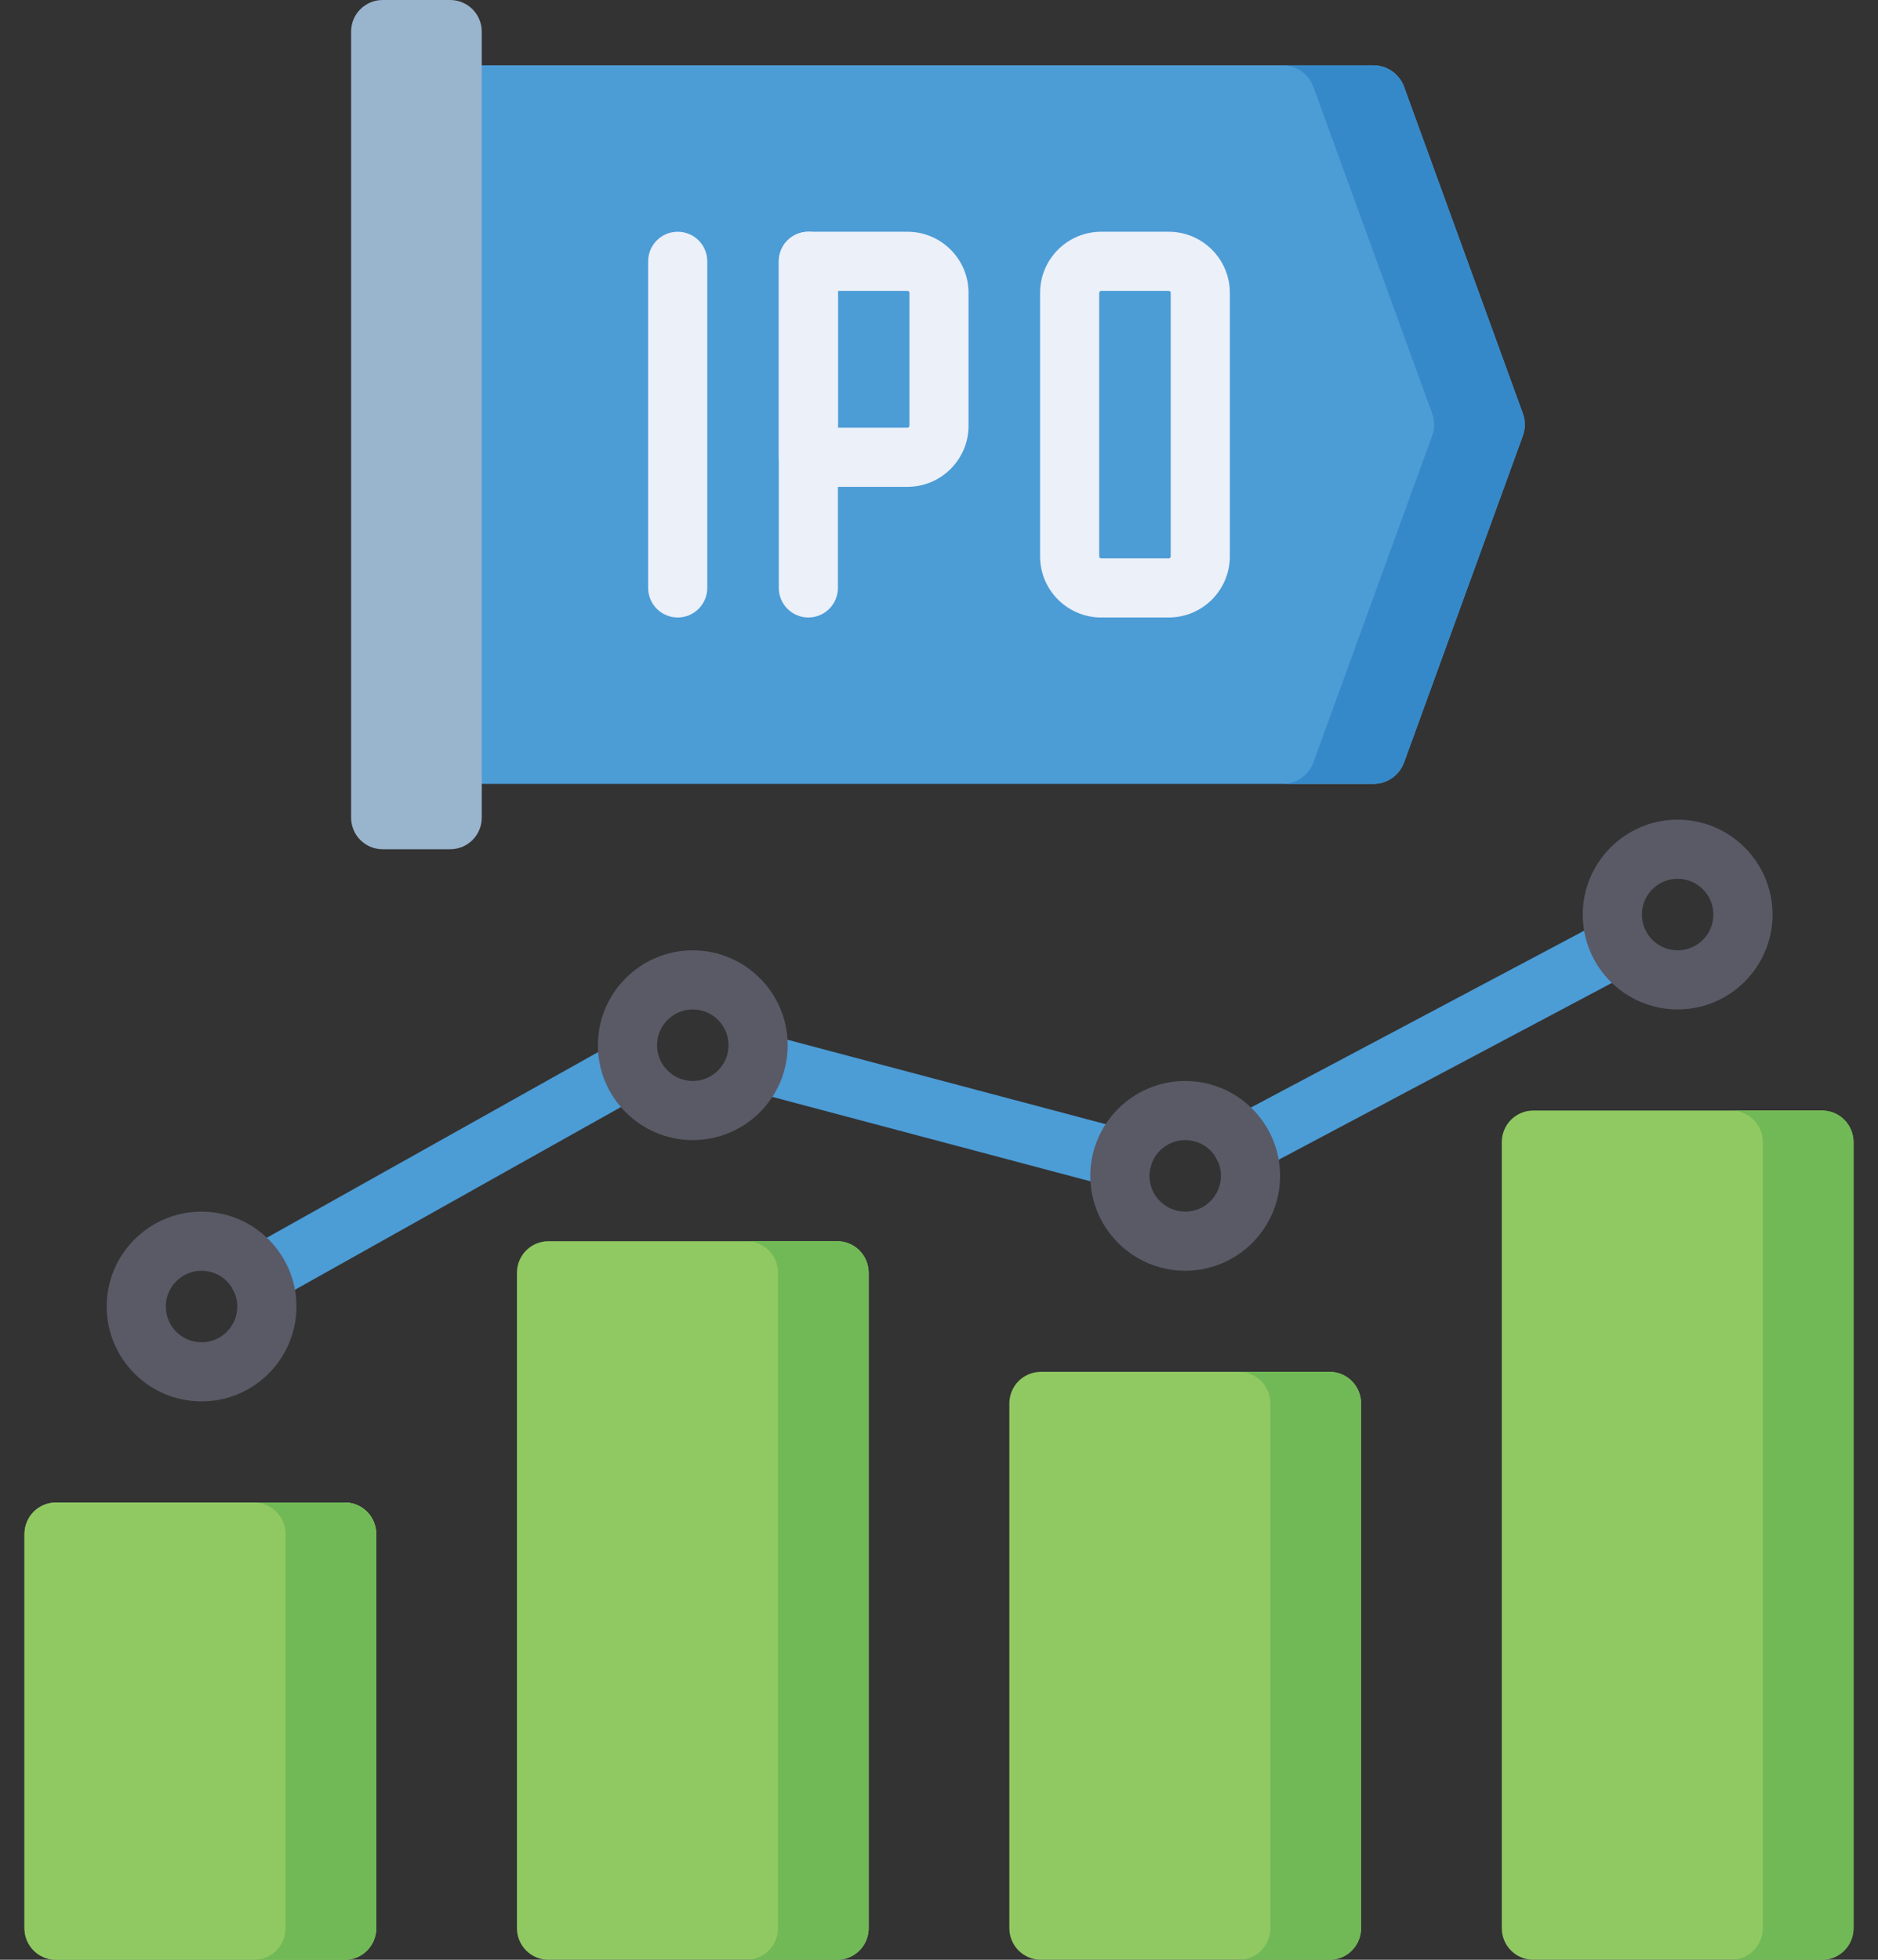 <svg width="46" height="48" viewBox="0 0 46 48" fill="none" xmlns="http://www.w3.org/2000/svg">
<rect x="0" y="0" width="46" height="48" fill="#333333" stroke="none"/>
<path d="M8.443 48H1.373C1.168 48 0.971 47.919 0.826 47.774C0.681 47.629 0.6 47.432 0.6 47.227V37.573C0.6 37.368 0.681 37.171 0.826 37.026C0.971 36.881 1.168 36.8 1.373 36.8H8.443C8.648 36.8 8.844 36.881 8.989 37.026C9.134 37.171 9.215 37.368 9.215 37.573V47.227C9.215 47.432 9.134 47.629 8.989 47.774C8.844 47.919 8.648 48 8.443 48ZM32.566 48H25.496C25.291 48 25.094 47.919 24.949 47.774C24.805 47.629 24.723 47.432 24.723 47.227V34.373C24.723 34.168 24.805 33.971 24.949 33.826C25.094 33.681 25.291 33.6 25.496 33.6H32.566C32.771 33.6 32.967 33.681 33.112 33.826C33.257 33.971 33.338 34.168 33.338 34.373V47.227C33.338 47.432 33.257 47.629 33.112 47.774C32.967 47.919 32.771 48 32.566 48ZM20.504 48H13.434C13.229 48 13.033 47.919 12.888 47.774C12.743 47.629 12.662 47.432 12.662 47.227V31.173C12.662 30.968 12.743 30.771 12.888 30.626C13.033 30.481 13.229 30.4 13.434 30.4H20.504C20.709 30.4 20.906 30.481 21.051 30.626C21.195 30.771 21.277 30.968 21.277 31.173V47.227C21.277 47.432 21.195 47.629 21.051 47.774C20.906 47.919 20.709 48 20.504 48ZM44.627 48H37.557C37.352 48 37.156 47.919 37.011 47.774C36.866 47.629 36.785 47.432 36.785 47.227V27.973C36.785 27.768 36.866 27.571 37.011 27.426C37.156 27.281 37.352 27.2 37.557 27.2H44.627C44.832 27.2 45.029 27.281 45.174 27.426C45.319 27.571 45.4 27.768 45.4 27.973V47.227C45.4 47.432 45.319 47.629 45.174 47.774C45.029 47.919 44.832 48 44.627 48Z" fill="#90C962"/>
<path d="M33.64 19.2H11.027V1.6H33.64C33.804 1.6 33.964 1.651 34.099 1.745C34.233 1.839 34.335 1.972 34.392 2.127L37.301 10.127C37.365 10.303 37.365 10.497 37.301 10.673L34.392 18.673C34.335 18.828 34.233 18.961 34.099 19.055C33.964 19.149 33.804 19.2 33.64 19.2Z" fill="#4C9CD6"/>
<path d="M16.6 15.124C16.505 15.124 16.411 15.106 16.323 15.069C16.235 15.033 16.155 14.979 16.088 14.912C16.02 14.845 15.967 14.765 15.931 14.677C15.894 14.589 15.876 14.495 15.876 14.4V6.4C15.876 6 16.2 5.676 16.6 5.676C17 5.676 17.324 6 17.324 6.4V14.4C17.324 14.592 17.248 14.776 17.112 14.912C16.976 15.048 16.792 15.124 16.6 15.124ZM19.8 15.124C19.705 15.124 19.611 15.106 19.523 15.069C19.435 15.033 19.355 14.979 19.288 14.912C19.221 14.845 19.167 14.765 19.131 14.677C19.094 14.589 19.076 14.495 19.076 14.4V6.4C19.076 6 19.4 5.676 19.8 5.676C20.2 5.676 20.524 6 20.524 6.4V14.4C20.524 14.592 20.448 14.776 20.312 14.912C20.176 15.048 19.992 15.124 19.8 15.124Z" fill="#ECF0F9"/>
<path d="M22.227 11.924H19.8C19.705 11.924 19.611 11.906 19.523 11.869C19.435 11.833 19.355 11.78 19.288 11.712C19.221 11.645 19.167 11.565 19.131 11.477C19.094 11.389 19.076 11.295 19.076 11.2V6.4C19.076 6 19.4 5.676 19.8 5.676H22.227C23.053 5.676 23.724 6.347 23.724 7.173V10.427C23.724 11.253 23.053 11.924 22.227 11.924ZM20.524 10.476H22.227C22.254 10.476 22.276 10.454 22.276 10.427V7.173C22.276 7.146 22.254 7.124 22.227 7.124H20.524V10.476ZM28.627 15.124H26.973C26.147 15.124 25.476 14.453 25.476 13.627V7.173C25.476 6.347 26.147 5.676 26.973 5.676H28.627C29.453 5.676 30.124 6.347 30.124 7.173V13.627C30.124 14.453 29.453 15.124 28.627 15.124ZM26.973 7.124C26.946 7.124 26.924 7.146 26.924 7.173V13.627C26.924 13.654 26.946 13.676 26.973 13.676H28.627C28.654 13.676 28.676 13.654 28.676 13.627V7.173C28.676 7.146 28.654 7.124 28.627 7.124H26.973Z" fill="#ECF0F9"/>
<path d="M37.301 10.127L34.392 2.127C34.335 1.972 34.233 1.839 34.099 1.745C33.964 1.651 33.804 1.6 33.64 1.6H31.418C31.583 1.6 31.743 1.651 31.877 1.745C32.012 1.839 32.114 1.972 32.17 2.127L35.079 10.127C35.144 10.303 35.144 10.497 35.079 10.674L32.17 18.674C32.114 18.828 32.012 18.961 31.877 19.055C31.743 19.15 31.583 19.2 31.418 19.2H33.64C33.804 19.2 33.964 19.15 34.099 19.055C34.233 18.961 34.335 18.828 34.392 18.674L37.301 10.674C37.365 10.497 37.365 10.303 37.301 10.127Z" fill="#3689C9"/>
<path d="M11.027 20.8H9.373C9.168 20.8 8.971 20.719 8.826 20.574C8.681 20.429 8.6 20.232 8.6 20.027V0.773C8.6 0.568 8.681 0.371 8.826 0.226C8.971 0.081 9.168 0 9.373 0L11.027 0C11.129 0 11.229 0.02 11.323 0.059C11.417 0.098 11.502 0.155 11.574 0.226C11.645 0.298 11.702 0.383 11.741 0.477C11.78 0.571 11.8 0.671 11.8 0.773V20.027C11.8 20.232 11.719 20.429 11.574 20.574C11.429 20.719 11.232 20.8 11.027 20.8Z" fill="#99B4CD"/>
<path d="M8.443 48H1.373C1.168 48 0.971 47.919 0.826 47.774C0.681 47.629 0.6 47.432 0.6 47.227V37.573C0.6 37.368 0.681 37.171 0.826 37.026C0.971 36.881 1.168 36.8 1.373 36.8H8.443C8.648 36.8 8.844 36.881 8.989 37.026C9.134 37.171 9.215 37.368 9.215 37.573V47.227C9.215 47.432 9.134 47.629 8.989 47.774C8.844 47.919 8.648 48 8.443 48Z" fill="#90C962"/>
<path d="M8.443 36.8H6.221C6.426 36.8 6.623 36.881 6.768 37.026C6.913 37.171 6.994 37.368 6.994 37.573V47.227C6.994 47.432 6.913 47.629 6.768 47.774C6.623 47.919 6.426 48 6.221 48H8.443C8.648 48 8.844 47.919 8.989 47.774C9.134 47.629 9.215 47.432 9.215 47.227V37.573C9.215 37.368 9.134 37.171 8.989 37.026C8.844 36.881 8.648 36.8 8.443 36.8ZM32.566 33.6H30.345C30.549 33.6 30.746 33.681 30.891 33.826C31.036 33.971 31.117 34.168 31.117 34.373V47.227C31.117 47.432 31.036 47.629 30.891 47.774C30.746 47.919 30.549 48 30.345 48H32.566C32.771 48 32.967 47.919 33.112 47.774C33.257 47.629 33.338 47.432 33.338 47.227V34.373C33.338 34.168 33.257 33.971 33.112 33.826C32.967 33.681 32.771 33.6 32.566 33.6ZM44.627 27.2H42.406C42.611 27.2 42.807 27.281 42.952 27.426C43.097 27.571 43.179 27.768 43.179 27.973V47.227C43.179 47.432 43.097 47.629 42.952 47.774C42.807 47.919 42.611 48 42.406 48H44.627C44.832 48 45.029 47.919 45.174 47.774C45.319 47.629 45.4 47.432 45.4 47.227V27.973C45.4 27.768 45.319 27.571 45.174 27.426C45.029 27.281 44.832 27.2 44.627 27.2ZM20.504 30.4H18.283C18.488 30.4 18.684 30.481 18.829 30.626C18.974 30.771 19.056 30.968 19.056 31.173V47.227C19.056 47.432 18.974 47.629 18.829 47.774C18.684 47.919 18.488 48 18.283 48H20.504C20.709 48 20.906 47.919 21.051 47.774C21.195 47.629 21.277 47.432 21.277 47.227V31.173C21.277 30.968 21.195 30.771 21.051 30.626C20.906 30.481 20.709 30.4 20.504 30.4Z" fill="#71B956"/>
<path d="M30.445 28.774C30.284 28.775 30.129 28.722 30.002 28.624C29.875 28.526 29.784 28.389 29.743 28.233C29.703 28.078 29.715 27.914 29.777 27.767C29.84 27.619 29.95 27.497 30.09 27.418L39.325 22.518C39.492 22.426 39.689 22.404 39.873 22.457C40.056 22.51 40.211 22.633 40.305 22.799C40.398 22.966 40.422 23.162 40.371 23.346C40.32 23.53 40.199 23.687 40.033 23.782L30.798 28.682C30.69 28.743 30.569 28.774 30.445 28.774ZM27.485 29.114C27.422 29.114 27.359 29.106 27.299 29.09L18.33 26.71C18.146 26.66 17.989 26.539 17.894 26.373C17.799 26.207 17.773 26.011 17.822 25.826C17.871 25.642 17.991 25.484 18.155 25.387C18.32 25.291 18.517 25.263 18.702 25.31L27.67 27.69C27.762 27.714 27.848 27.756 27.924 27.814C27.999 27.872 28.063 27.944 28.11 28.026C28.158 28.108 28.189 28.199 28.202 28.293C28.215 28.388 28.209 28.483 28.184 28.575C28.143 28.73 28.052 28.866 27.926 28.964C27.799 29.061 27.644 29.114 27.485 29.114ZM6.351 31.974C6.191 31.975 6.035 31.922 5.908 31.824C5.781 31.726 5.69 31.588 5.649 31.433C5.609 31.278 5.621 31.114 5.684 30.967C5.746 30.819 5.856 30.697 5.996 30.618L14.74 25.718C14.822 25.671 14.914 25.641 15.008 25.63C15.103 25.619 15.198 25.626 15.29 25.652C15.382 25.678 15.467 25.721 15.542 25.78C15.617 25.839 15.679 25.912 15.726 25.995C15.772 26.078 15.802 26.169 15.813 26.264C15.824 26.358 15.817 26.454 15.791 26.546C15.765 26.637 15.722 26.723 15.663 26.798C15.604 26.872 15.531 26.935 15.448 26.981L6.704 31.882C6.596 31.943 6.475 31.974 6.351 31.974Z" fill="#4C9CD6"/>
<path d="M4.937 34.324C3.655 34.324 2.613 33.282 2.613 32C2.613 30.718 3.655 29.676 4.937 29.676C6.218 29.676 7.261 30.718 7.261 32C7.261 33.282 6.218 34.324 4.937 34.324ZM4.937 31.124C4.454 31.124 4.061 31.517 4.061 32C4.061 32.483 4.454 32.876 4.937 32.876C5.42 32.876 5.813 32.483 5.813 32C5.813 31.517 5.42 31.124 4.937 31.124ZM16.969 27.924C15.688 27.924 14.645 26.882 14.645 25.6C14.645 24.319 15.688 23.276 16.969 23.276C18.251 23.276 19.294 24.319 19.294 25.6C19.294 26.882 18.251 27.924 16.969 27.924ZM16.969 24.724C16.486 24.724 16.094 25.117 16.094 25.6C16.094 26.083 16.486 26.476 16.969 26.476C17.452 26.476 17.845 26.083 17.845 25.6C17.845 25.117 17.452 24.724 16.969 24.724ZM29.031 31.124C27.749 31.124 26.706 30.082 26.706 28.8C26.706 27.518 27.749 26.476 29.031 26.476C30.312 26.476 31.355 27.518 31.355 28.8C31.355 30.082 30.312 31.124 29.031 31.124ZM29.031 27.924C28.548 27.924 28.155 28.317 28.155 28.8C28.155 29.283 28.548 29.676 29.031 29.676C29.514 29.676 29.906 29.283 29.906 28.8C29.907 28.317 29.514 27.924 29.031 27.924ZM41.092 24.724C39.811 24.724 38.768 23.682 38.768 22.4C38.768 21.119 39.811 20.076 41.092 20.076C42.374 20.076 43.417 21.119 43.417 22.4C43.417 23.682 42.374 24.724 41.092 24.724ZM41.092 21.524C40.609 21.524 40.217 21.917 40.217 22.4C40.217 22.883 40.609 23.276 41.092 23.276C41.575 23.276 41.968 22.883 41.968 22.4C41.968 21.917 41.575 21.524 41.092 21.524Z" fill="#595A66"/>
</svg>
